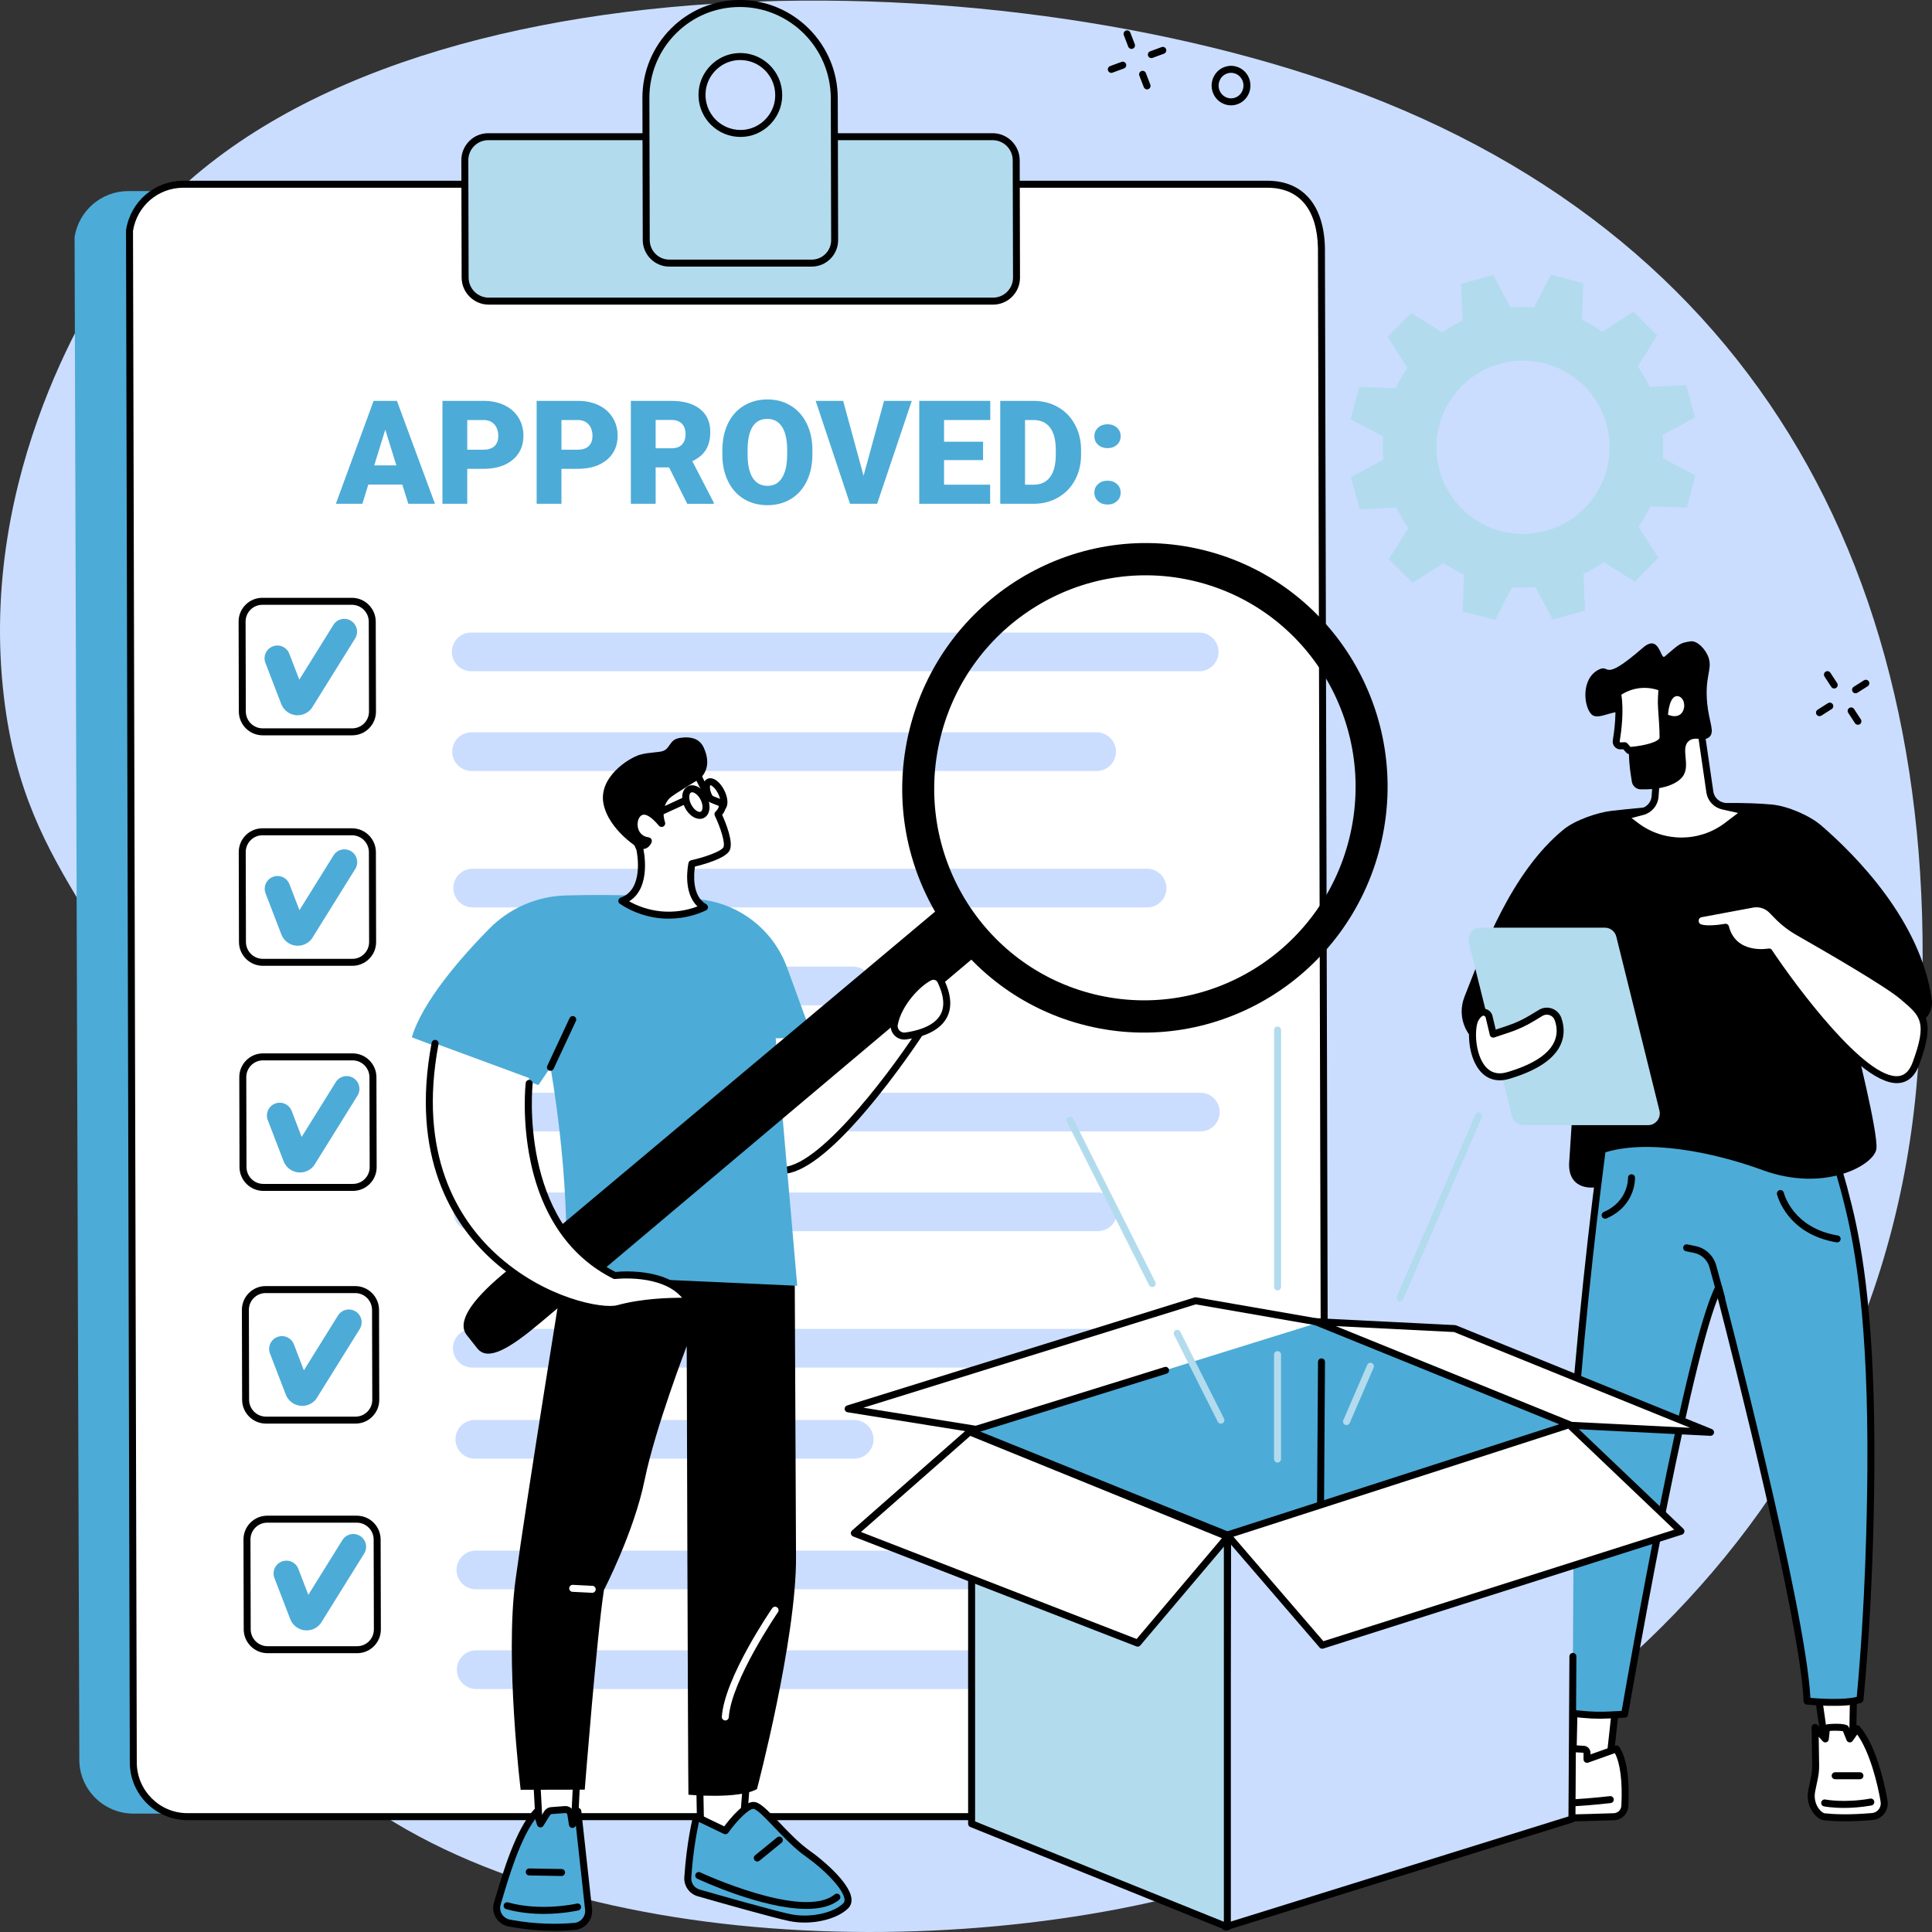 <svg width="337" height="337" viewBox="0 0 337 337" fill="none" xmlns="http://www.w3.org/2000/svg">
<rect x="0" y="0" width="337" height="337" fill="#333333" stroke="none"/>
<g clip-path="url(#clip0_2183_8043)">
<path d="M34.34 200.131C49.675 250.264 29.249 265.276 43.628 292.465C65.752 334.298 140.007 343.617 195.352 332.934C263.14 319.849 326.878 268.81 334.241 190.051C342.082 106.177 309.137 42.113 234.696 15.241C168.223 -8.756 57.611 -7.95 20.839 45.038C16.853 50.781 -4.042 82.18 0.693 121.68C4.608 154.328 22.183 160.391 34.338 200.131H34.34Z" fill="#CADDFF"/>
<path d="M316.533 291.37L318.394 304.424L323.149 304.442L323.374 291.602L316.533 291.37Z" fill="white"/>
<path d="M323.149 305.051H323.147L318.39 305.033C318.088 305.033 317.832 304.808 317.79 304.51L315.931 291.456C315.905 291.278 315.96 291.097 316.08 290.963C316.2 290.828 316.38 290.757 316.553 290.76L323.393 290.994C323.727 291.005 323.988 291.281 323.982 291.614L323.758 304.453C323.752 304.786 323.48 305.051 323.149 305.051ZM318.922 303.816L322.551 303.829L322.755 292.191L317.239 292.003L318.922 303.816Z" fill="black"/>
<path d="M318.232 316.904C320.098 317.104 322.877 317.182 326.592 316.856C327.921 316.74 328.858 315.508 328.643 314.192C328.067 310.649 326.456 304.4 323.92 301.532L322.667 303.318L321.924 301.471C321.804 301.273 318.651 301.14 318.585 301.516L318.394 303.318L316.605 301.311L316.703 307.897C316.714 308.624 316.646 309.351 316.498 310.064L316.029 312.341C315.746 313.712 316.095 315.162 317.054 316.184C317.428 316.583 317.844 316.861 318.236 316.904H318.232Z" fill="white"/>
<path d="M321.844 317.688C320.27 317.688 319.049 317.605 318.167 317.511C317.652 317.456 317.111 317.141 316.606 316.604C315.539 315.464 315.099 313.826 315.43 312.221L315.902 309.944C316.04 309.276 316.104 308.593 316.093 307.91L315.995 301.324C315.992 301.07 316.146 300.84 316.384 300.748C316.619 300.656 316.89 300.72 317.059 300.91L317.933 301.891L317.979 301.455C317.979 301.44 317.983 301.427 317.985 301.414C318.077 300.893 318.638 300.788 318.824 300.755C318.853 300.75 322 300.418 322.446 301.164C322.462 301.192 322.477 301.219 322.488 301.249L322.812 302.055L323.421 301.186C323.528 301.033 323.699 300.939 323.885 300.928C324.073 300.921 324.251 300.995 324.374 301.133C327.659 304.847 329.091 313.163 329.242 314.098C329.373 314.899 329.161 315.726 328.666 316.364C328.169 317.005 327.45 317.397 326.643 317.467C324.781 317.631 323.182 317.691 321.842 317.691L321.844 317.688ZM318.298 316.298C319.877 316.467 322.587 316.596 326.539 316.25C327.002 316.21 327.418 315.983 327.705 315.613C328 315.236 328.118 314.767 328.04 314.292C327.543 311.243 326.15 305.574 323.951 302.548L323.163 303.669C323.035 303.851 322.817 303.951 322.597 303.925C322.374 303.899 322.184 303.754 322.102 303.548L321.465 301.968C320.935 301.887 319.704 301.86 319.153 301.932L318.999 303.386C318.973 303.625 318.809 303.827 318.581 303.901C318.351 303.975 318.101 303.907 317.941 303.726L317.238 302.94L317.311 307.893C317.322 308.665 317.249 309.438 317.094 310.192L316.623 312.469C316.371 313.686 316.698 314.921 317.495 315.772C317.784 316.081 318.086 316.28 318.298 316.302V316.298Z" fill="black"/>
<path d="M321.636 315.357C319.539 315.357 318.244 315.102 318.157 315.085C317.828 315.019 317.614 314.697 317.683 314.367C317.749 314.038 318.069 313.824 318.4 313.89C318.432 313.898 321.68 314.531 326.222 313.732C326.555 313.673 326.869 313.896 326.926 314.227C326.985 314.559 326.763 314.875 326.431 314.932C324.586 315.256 322.953 315.357 321.636 315.357Z" fill="black"/>
<path d="M324.428 310.352H320.112C319.775 310.352 319.503 310.08 319.503 309.743C319.503 309.406 319.775 309.134 320.112 309.134H324.428C324.764 309.134 325.037 309.406 325.037 309.743C325.037 310.08 324.764 310.352 324.428 310.352Z" fill="black"/>
<path d="M282.394 292.535L280.719 307.75L274.32 309.09L274.71 291.25L282.394 292.535Z" fill="white"/>
<path d="M274.32 309.699C274.18 309.699 274.042 309.651 273.932 309.559C273.788 309.439 273.707 309.263 273.711 309.077L274.101 291.237C274.105 291.06 274.186 290.895 274.322 290.781C274.458 290.668 274.637 290.619 274.812 290.648L282.495 291.933C282.813 291.986 283.036 292.279 282.999 292.601L281.324 307.816C281.295 308.077 281.102 308.291 280.844 308.346L274.445 309.686C274.403 309.695 274.363 309.699 274.32 309.699ZM275.303 291.966L274.946 308.337L280.161 307.245L281.724 293.041L275.303 291.966Z" fill="black"/>
<path d="M283.426 315.006C283.566 312.339 283.57 307.43 281.946 305.063L276.827 306.885V305.792C276.827 305.44 276.574 305.149 276.254 305.131L273.4 304.967C272.334 304.906 271.273 305.127 270.299 305.606C267.43 307.017 258.698 310.636 257.487 314.706C257.13 315.906 258.068 317.108 259.32 317.143C262.192 317.226 269.103 317.316 281.501 316.891C282.533 316.856 283.369 316.037 283.422 315.004L283.426 315.006Z" fill="white"/>
<path d="M265.05 317.822C262.421 317.822 260.54 317.787 259.305 317.752C258.506 317.73 257.75 317.329 257.281 316.679C256.824 316.048 256.688 315.265 256.907 314.533C258.05 310.689 265.032 307.413 268.783 305.653C269.268 305.425 269.692 305.226 270.034 305.059C271.099 304.534 272.275 304.291 273.437 304.359L276.291 304.523C276.933 304.56 277.438 305.118 277.438 305.791V306.022L281.744 304.488C282.003 304.396 282.294 304.488 282.451 304.718C284.171 307.227 284.182 312.261 284.035 315.039C283.963 316.396 282.885 317.456 281.525 317.502C274.252 317.75 268.864 317.822 265.05 317.822ZM273.058 305.565C272.206 305.565 271.353 305.766 270.569 306.15C270.222 306.322 269.791 306.524 269.298 306.754C265.974 308.313 259.058 311.558 258.072 314.879C257.963 315.247 258.033 315.643 258.265 315.965C258.514 316.309 258.915 316.523 259.338 316.534C262.347 316.62 269.226 316.701 281.481 316.281C282.204 316.257 282.776 315.694 282.815 314.973C283.032 310.844 282.622 307.551 281.681 305.801L277.029 307.457C276.843 307.525 276.635 307.494 276.473 307.382C276.311 307.268 276.216 307.082 276.216 306.885V305.791C276.216 305.755 276.201 305.736 276.195 305.733L273.363 305.574C273.26 305.569 273.157 305.565 273.054 305.565H273.058Z" fill="black"/>
<path d="M267.03 315.293C263.211 315.293 260.802 315.116 260.756 315.113C260.422 315.087 260.169 314.794 260.195 314.459C260.221 314.124 260.517 313.874 260.848 313.898C260.939 313.905 269.932 314.562 280.812 313.3C281.145 313.261 281.449 313.5 281.488 313.835C281.526 314.17 281.287 314.472 280.952 314.511C275.584 315.133 270.667 315.293 267.028 315.293H267.03Z" fill="black"/>
<path d="M268.619 310.938C268.429 310.938 268.243 310.849 268.124 310.684C267.927 310.411 267.989 310.03 268.262 309.833L273.19 306.288C273.464 306.093 273.843 306.154 274.04 306.426C274.237 306.698 274.175 307.079 273.902 307.276L268.974 310.822C268.865 310.899 268.742 310.936 268.619 310.936V310.938Z" fill="black"/>
<path d="M280.397 193.812C280.397 193.812 271.225 256.747 273.179 298.751L276.041 299.038C277.58 299.193 279.127 299.229 280.673 299.152L283.388 299.016C283.388 299.016 294.326 235.209 299.789 224.612C299.789 224.612 314.642 281.357 315.214 296.728C315.214 296.728 321.817 297.392 324.447 296.445C325.86 281.609 326.269 266.252 326.339 256.61C326.541 229.019 323.904 216.486 322.459 210.538C321.132 205.079 319.708 200.643 318.668 197.641L315.196 187.732L280.399 193.81L280.397 193.812Z" fill="#4DABD7"/>
<path d="M279.121 299.798C278.072 299.798 277.02 299.747 275.98 299.642L273.118 299.354C272.818 299.325 272.585 299.078 272.57 298.776C270.634 257.194 279.701 194.351 279.793 193.722C279.832 193.462 280.032 193.254 280.292 193.21L315.088 187.13C315.381 187.077 315.67 187.248 315.768 187.53L319.24 197.438C320.705 201.666 321.986 206.025 323.048 210.393C324.813 217.654 327.137 230.344 326.944 256.612C326.885 264.702 326.559 280.638 325.048 296.498C325.026 296.733 324.87 296.934 324.649 297.013C321.92 297.996 315.423 297.357 315.147 297.33C314.846 297.3 314.612 297.05 314.599 296.746C314.091 283.099 302.087 235.973 299.63 226.443C294.083 240.416 284.088 298.502 283.983 299.113C283.936 299.395 283.698 299.605 283.413 299.618L280.699 299.754C280.172 299.78 279.644 299.794 279.116 299.794L279.121 299.798ZM273.764 298.197L276.101 298.43C277.603 298.581 279.132 298.618 280.641 298.543L282.868 298.43C283.961 292.091 293.991 234.522 299.243 224.33C299.359 224.106 299.599 223.977 299.851 224.005C300.101 224.032 300.309 224.211 300.373 224.456C300.973 226.749 314.927 280.2 315.793 296.166C317.297 296.29 321.666 296.577 323.874 295.982C325.348 280.302 325.667 264.606 325.725 256.607C325.917 230.473 323.613 217.881 321.863 210.684C320.81 206.351 319.54 202.031 318.088 197.841L314.787 188.422L280.934 194.337C280.134 199.976 272.012 258.561 273.761 298.199L273.764 298.197Z" fill="black"/>
<path d="M300.3 227.062C300.033 227.062 299.786 226.885 299.713 226.615L298.187 221.06C297.836 219.778 296.809 218.818 295.509 218.549L294.081 218.254C293.752 218.186 293.54 217.864 293.608 217.535C293.677 217.205 293.999 216.993 294.328 217.062L295.756 217.356C297.506 217.717 298.888 219.015 299.361 220.737L300.887 226.293C300.975 226.617 300.786 226.952 300.462 227.042C300.408 227.056 300.353 227.064 300.3 227.064V227.062Z" fill="black"/>
<path d="M320.458 216.716C320.425 216.716 320.392 216.714 320.357 216.706C311.744 215.271 310.035 208.611 309.966 208.33C309.887 208.002 310.088 207.672 310.416 207.593C310.741 207.516 311.071 207.715 311.15 208.041C311.214 208.296 312.767 214.207 320.556 215.505C320.887 215.56 321.111 215.875 321.056 216.206C321.007 216.504 320.749 216.716 320.456 216.716H320.458Z" fill="black"/>
<path d="M279.984 212.579C279.749 212.579 279.526 212.443 279.425 212.213C279.29 211.904 279.432 211.545 279.741 211.412C284.083 209.528 283.98 205.5 283.978 205.46C283.965 205.125 284.228 204.841 284.563 204.828C284.905 204.821 285.181 205.077 285.194 205.414C285.201 205.612 285.321 210.315 280.225 212.53C280.146 212.565 280.063 212.579 279.982 212.579H279.984Z" fill="black"/>
<path d="M281.137 141.43C287.204 140.745 300.155 139.52 309.062 140.333C311.75 140.58 315.632 142.222 317.676 143.987C323.7 149.187 335.064 160.636 336.963 174.376C337.241 176.381 335.925 178.264 333.95 178.7L323.451 181.027C323.451 181.027 327.638 197.527 327.301 200.376C326.964 203.225 318.291 208.074 307.442 204.096C298.984 200.994 287.011 198.528 279.411 201.204C279.339 201.23 278.612 207.072 278.536 207.083C276.096 207.439 273.636 206.489 273.695 203.058L274.852 185.24L260.938 183.401L259.693 182.987C255.932 181.734 253.99 177.585 255.439 173.896C258.707 165.574 263.639 152.101 272.774 144.661C274.729 143.068 278.632 141.712 281.137 141.43Z" fill="black"/>
<path d="M287.462 196.264H265.718C264.774 196.264 263.952 195.62 263.723 194.703L256.2 164.363C255.878 163.067 256.859 161.814 258.195 161.814H279.938C280.883 161.814 281.705 162.458 281.933 163.375L289.457 193.715C289.779 195.011 288.798 196.264 287.462 196.264Z" fill="#B3DBEE"/>
<path d="M259.735 177.322L260.466 180.383L263.094 179.507C264.542 179.024 265.932 178.38 267.238 177.589L268.746 176.674C269.872 175.991 271.333 176.525 271.771 177.767C272.7 180.407 272.518 184.828 263.05 187.607C257.823 189.141 256.327 182.444 257.004 178.724C257.177 177.773 257.645 177.165 258.123 176.782C258.697 176.322 259.553 176.609 259.735 177.322Z" fill="white"/>
<path d="M261.599 188.439C260.486 188.439 259.487 188.06 258.655 187.313C256.516 185.389 255.9 181.397 256.406 178.616C256.577 177.67 257.041 176.871 257.744 176.307C258.175 175.961 258.747 175.86 259.27 176.035C259.794 176.21 260.19 176.635 260.326 177.171C260.326 177.174 260.326 177.176 260.328 177.18L260.904 179.595L262.902 178.93C264.305 178.463 265.659 177.837 266.923 177.069L268.432 176.155C269.123 175.735 269.956 175.65 270.716 175.923C271.482 176.197 272.078 176.795 272.349 177.566C272.954 179.284 272.868 180.983 272.098 182.483C270.856 184.907 267.871 186.829 263.223 188.193C262.661 188.358 262.117 188.439 261.599 188.439ZM258.752 177.169C258.681 177.169 258.59 177.189 258.506 177.257C258.029 177.64 257.726 178.17 257.604 178.833C257.161 181.27 257.748 184.857 259.468 186.407C260.368 187.215 261.513 187.423 262.878 187.024C267.192 185.757 269.929 184.044 271.013 181.929C271.633 180.718 271.695 179.385 271.197 177.971C271.048 177.548 270.722 177.22 270.302 177.071C269.89 176.924 269.437 176.97 269.06 177.196L267.551 178.111C266.209 178.925 264.772 179.589 263.283 180.086L260.655 180.963C260.493 181.018 260.317 180.999 260.168 180.916C260.019 180.834 259.91 180.692 259.871 180.526L259.143 177.471C259.093 177.281 258.944 177.213 258.881 177.193C258.854 177.184 258.808 177.173 258.751 177.173L258.752 177.169Z" fill="black"/>
<path d="M310.022 159.758C311.11 160.872 312.346 161.827 313.701 162.598C318.265 165.197 329.171 171.492 331.883 173.812C335.339 176.766 336.992 177.867 334.215 185.465C329.688 197.851 308.576 166.057 308.576 166.057C308.576 166.057 302.376 167.178 300.983 161.744C300.983 161.744 297.751 162.352 296.404 161.766C295.371 161.319 295.416 159.565 296.794 159.371L305.714 157.708C306.941 157.488 308.2 157.892 309.071 158.784L310.022 159.758Z" fill="white"/>
<path d="M330.869 188.934C323.543 188.934 310.221 169.585 308.285 166.714C305.948 167.003 301.893 166.421 300.552 162.431C299.514 162.587 297.328 162.828 296.163 162.322C295.421 162.002 294.983 161.19 295.097 160.349C295.211 159.509 295.844 158.887 296.711 158.766L305.603 157.107C307.037 156.851 308.495 157.319 309.509 158.357L310.46 159.331C311.507 160.404 312.7 161.324 314.004 162.066C318.583 164.674 329.531 170.995 332.281 173.346L332.584 173.605C336.173 176.663 337.52 178.2 334.789 185.671C334.073 187.631 332.908 188.719 331.329 188.907C331.18 188.923 331.027 188.933 330.871 188.933L330.869 188.934ZM308.576 165.446C308.778 165.446 308.969 165.547 309.083 165.718C313.296 172.061 325.47 188.395 331.186 187.699C332.286 187.569 333.092 186.77 333.644 185.255C336.193 178.282 334.995 177.263 331.795 174.535L331.489 174.273C328.819 171.991 317.95 165.718 313.401 163.126C311.999 162.327 310.716 161.337 309.588 160.183L308.636 159.209C307.906 158.46 306.855 158.122 305.821 158.307L296.906 159.97C296.433 160.036 296.326 160.34 296.304 160.514C296.271 160.761 296.363 161.083 296.647 161.206C297.501 161.576 299.692 161.365 300.87 161.144C301.185 161.083 301.492 161.28 301.573 161.591C302.81 166.421 308.239 165.497 308.469 165.457C308.506 165.449 308.541 165.447 308.577 165.447L308.576 165.446Z" fill="black"/>
<path d="M289.354 129.764L288.686 139.052C288.539 140.26 287.668 141.255 286.49 141.563L283.228 142.413L285.344 144.026C290.037 147.6 296.537 147.606 301.235 144.04L304.584 141.498L300.532 140.593C299.367 140.333 298.473 139.4 298.261 138.226L296.47 125.936L289.352 129.764H289.354Z" fill="white"/>
<path d="M293.301 147.309C290.364 147.309 287.427 146.376 284.978 144.511L282.861 142.899C282.675 142.757 282.587 142.523 282.633 142.295C282.679 142.067 282.85 141.885 283.077 141.826L286.339 140.975C287.282 140.729 287.966 139.947 288.084 138.98L288.748 129.722C288.763 129.514 288.883 129.328 289.067 129.228L296.185 125.4C296.36 125.306 296.57 125.304 296.748 125.392C296.925 125.481 297.048 125.652 297.078 125.849L298.868 138.139C299.034 139.054 299.742 139.792 300.67 140L304.722 140.906C304.954 140.957 305.135 141.139 305.184 141.369C305.234 141.601 305.146 141.841 304.958 141.984L301.609 144.524C299.163 146.38 296.233 147.307 293.305 147.307L293.301 147.309ZM284.593 142.687L285.714 143.541C290.171 146.937 296.402 146.943 300.869 143.554L303.171 141.807L300.399 141.189C298.992 140.874 297.917 139.755 297.661 138.336L295.994 126.885L289.937 130.143L289.293 139.098C289.113 140.594 288.073 141.782 286.643 142.154L284.591 142.689L284.593 142.687Z" fill="black"/>
<path d="M278.802 116.837C281.034 115.655 279.236 119.335 286.581 112.979C289.505 110.448 289.61 115.173 290.37 114.518C293.178 112.101 293.081 112.18 294.851 111.872C296.025 111.668 297.593 113.288 298.06 114.819C298.675 116.842 297.332 118.052 297.79 122.71C298.112 125.981 299.141 127.588 298.198 128.518C297.245 129.458 295.694 128.308 294.575 129.256C293.127 130.482 294.779 133.211 293.71 135.144C293.036 136.363 290.822 137.798 286.166 137.686C285.412 137.668 284.773 137.112 284.65 136.365C284.492 135.407 284.3 134.196 284.212 133.024C283.796 127.439 284.998 125.584 283.815 124.628C282 123.165 278.917 125.889 277.609 124.606C276.251 123.272 275.741 118.451 278.8 116.835L278.802 116.837Z" fill="black"/>
<path d="M289.909 119.968L289.817 121.494C289.773 122.212 289.779 122.933 289.836 123.651C289.941 124.998 290.103 127.316 290.093 128.621C290.082 130.537 284.158 130.913 284.158 130.913L283.408 130.077L282.712 130.106C282.578 130.112 282.441 130.09 282.322 130.027C282.022 129.871 281.875 129.55 281.926 129.241C282.206 127.548 282.697 123.811 282.154 120.905C282.154 120.905 285.448 118.23 289.911 119.97L289.909 119.968Z" fill="white"/>
<path d="M284.159 131.52C283.986 131.52 283.822 131.446 283.706 131.317L283.146 130.695L282.738 130.712C282.486 130.719 282.245 130.671 282.038 130.565C281.516 130.292 281.227 129.72 281.324 129.14C281.571 127.649 282.088 123.872 281.554 121.015C281.514 120.796 281.597 120.572 281.77 120.43C281.915 120.312 285.393 117.553 290.132 119.399C290.379 119.495 290.535 119.74 290.519 120.003L290.427 121.529C290.384 122.217 290.39 122.915 290.443 123.601C290.544 124.903 290.712 127.284 290.705 128.623C290.69 130.929 285.721 131.422 284.199 131.518C284.186 131.518 284.173 131.518 284.16 131.518L284.159 131.52ZM283.406 129.466C283.579 129.466 283.743 129.539 283.859 129.668L284.411 130.283C286.864 130.086 289.477 129.379 289.483 128.617C289.49 127.325 289.324 124.98 289.227 123.699C289.17 122.955 289.162 122.201 289.208 121.457L289.273 120.386C286.078 119.327 283.625 120.643 282.815 121.177C283.259 124.045 282.83 127.492 282.524 129.339C282.517 129.383 282.534 129.449 282.602 129.484C282.611 129.49 282.638 129.499 282.686 129.495L283.38 129.466C283.38 129.466 283.397 129.466 283.406 129.466Z" fill="black"/>
<path d="M290.949 124.669C290.949 124.669 291.168 121.001 292.812 121.464C294.457 121.928 294.115 125.959 290.949 124.669Z" fill="white"/>
<path d="M295.686 72.835L294.139 67.175L287.742 67.466C287.149 66.22 286.463 65.038 285.686 63.934L289.072 58.504L284.904 54.377L279.508 57.83C278.386 57.059 277.199 56.383 275.964 55.807L276.185 49.4L270.513 47.913L267.57 53.597C266.225 53.492 264.859 53.501 263.485 53.626L260.476 47.968L254.82 49.518L255.111 55.919C253.865 56.512 252.686 57.201 251.581 57.977L246.156 54.587L242.034 58.76L245.484 64.16C244.713 65.285 244.038 66.47 243.464 67.707L237.063 67.486L235.576 73.163L241.254 76.108C241.149 77.455 241.158 78.821 241.283 80.196L235.63 83.207L237.177 88.868L243.574 88.577C244.167 89.823 244.853 91.005 245.63 92.109L242.244 97.539L246.412 101.666L251.808 98.213C252.93 98.984 254.117 99.659 255.352 100.236L255.131 106.643L260.803 108.13L263.746 102.446C265.091 102.551 266.457 102.542 267.831 102.417L270.84 108.075L276.496 106.525L276.205 100.123C277.451 99.531 278.63 98.842 279.735 98.066L285.16 101.456L289.282 97.283L285.831 91.883C286.603 90.758 287.278 89.571 287.852 88.336L294.253 88.556L295.74 82.88L290.062 79.935C290.167 78.587 290.158 77.222 290.033 75.847L295.686 72.835ZM269.646 92.593C261.606 94.796 253.304 90.058 251.103 82.013C248.902 73.966 253.635 65.657 261.674 63.453C269.714 61.25 278.016 65.988 280.217 74.034C282.418 82.081 277.684 90.39 269.646 92.593Z" fill="#B3DBEE"/>
<path d="M23.285 316.349H212.37C217.571 316.349 221.774 312.147 221.757 306.964L220.92 44.362C220.762 37.329 217.35 33.329 211.479 33.329H22.389C17.714 33.329 13.741 36.729 13.007 41.349L13.837 306.964C13.853 312.147 18.082 316.349 23.283 316.349H23.285Z" fill="#4DABD7"/>
<path d="M32.692 316.88H221.777C226.978 316.88 231.185 312.652 231.17 307.437L230.5 43.237C230.346 36.162 226.937 32.138 221.065 32.138H31.976C27.302 32.138 23.327 35.558 22.589 40.206L23.25 307.437C23.262 312.652 27.49 316.88 32.69 316.88H32.692Z" fill="white"/>
<path d="M221.778 317.489H32.693C27.165 317.489 22.656 312.981 22.643 307.439L21.982 40.158L21.99 40.11C22.777 35.136 26.979 31.527 31.977 31.527H221.066C227.286 31.527 230.946 35.79 231.108 43.222L231.778 307.435C231.785 310.124 230.746 312.651 228.85 314.551C226.962 316.445 224.448 317.487 221.774 317.487L221.778 317.489ZM23.201 40.254L23.86 307.435C23.872 312.307 27.835 316.27 32.691 316.27H221.776C224.124 316.27 226.331 315.353 227.989 313.691C229.653 312.022 230.567 309.802 230.56 307.439L229.89 43.239C229.743 36.476 226.609 32.747 221.064 32.747H31.977C27.595 32.747 23.913 35.902 23.201 40.255V40.254Z" fill="black"/>
<path d="M85.247 52.528H173.217C175.483 52.528 177.316 50.685 177.31 48.414L177.259 27.958C177.253 25.687 175.411 23.844 173.146 23.844H85.175C82.909 23.844 81.076 25.687 81.082 27.958L81.134 48.414C81.139 50.685 82.981 52.528 85.247 52.528Z" fill="#B3DBEE"/>
<path d="M173.217 53.137H85.246C82.65 53.137 80.53 51.018 80.524 48.415L80.473 27.96C80.469 26.695 80.959 25.508 81.849 24.615C82.736 23.724 83.918 23.235 85.175 23.235H173.145C175.744 23.235 177.862 25.354 177.868 27.956L177.919 48.412C177.923 49.676 177.433 50.863 176.543 51.756C175.654 52.647 174.474 53.137 173.217 53.137ZM85.175 24.451C84.243 24.451 83.369 24.814 82.71 25.473C82.05 26.136 81.687 27.016 81.689 27.954L81.741 48.41C81.746 50.344 83.318 51.916 85.245 51.916H173.215C174.146 51.916 175.021 51.554 175.679 50.895C176.34 50.232 176.703 49.35 176.701 48.413L176.649 27.958C176.644 26.025 175.072 24.451 173.145 24.451H85.175Z" fill="black"/>
<path d="M129.053 0.609C119.958 0.609 112.641 8.002 112.663 17.12L112.726 41.866C112.731 44.09 114.535 45.894 116.752 45.894H141.58C143.798 45.894 145.592 44.09 145.586 41.866L145.524 17.12C145.502 8.002 138.146 0.609 129.051 0.609H129.053ZM130.028 23.224C125.654 23.776 121.964 20.087 122.505 15.699C122.873 12.71 125.275 10.295 128.256 9.92C132.631 9.367 136.319 13.056 135.779 17.444C135.411 20.433 133.01 22.848 130.028 23.224Z" fill="#B3DBEE"/>
<path d="M141.58 46.503H116.752C114.202 46.503 112.122 44.423 112.116 41.868L112.056 17.122C112.045 12.53 113.815 8.219 117.041 4.983C120.245 1.769 124.511 0 129.053 0C138.448 0 146.111 7.679 146.133 17.118L146.195 41.864C146.199 43.105 145.719 44.27 144.845 45.148C143.972 46.022 142.813 46.503 141.58 46.503ZM129.053 1.219C124.837 1.219 120.876 2.86 117.902 5.844C114.906 8.848 113.261 12.853 113.272 17.12L113.335 41.866C113.34 43.753 114.873 45.286 116.752 45.286H141.58C142.487 45.286 143.341 44.933 143.983 44.288C144.627 43.642 144.981 42.783 144.979 41.868L144.916 17.122C144.894 8.353 137.778 1.219 129.053 1.219ZM129.16 23.886C127.227 23.886 125.387 23.134 123.999 21.751C122.384 20.139 121.618 17.906 121.9 15.622C122.301 12.375 124.94 9.721 128.179 9.312C130.446 9.025 132.671 9.781 134.281 11.386C135.897 12.997 136.663 15.232 136.381 17.514C135.982 20.761 133.341 23.415 130.102 23.824C129.785 23.864 129.471 23.883 129.158 23.883L129.16 23.886ZM129.121 10.473C128.86 10.473 128.596 10.49 128.333 10.523C125.641 10.864 123.444 13.071 123.11 15.773C122.875 17.68 123.514 19.546 124.862 20.89C126.204 22.228 128.061 22.858 129.953 22.618C132.645 22.278 134.842 20.069 135.176 17.367C135.411 15.46 134.773 13.595 133.424 12.252C132.268 11.099 130.733 10.473 129.121 10.473Z" fill="black"/>
<path d="M61.442 128.262H45.816C43.53 128.262 41.664 126.398 41.659 124.106L41.62 108.436C41.617 107.323 42.047 106.279 42.831 105.493C43.613 104.709 44.653 104.278 45.759 104.278H61.385C63.671 104.278 65.537 106.143 65.542 108.435L65.581 124.104C65.585 125.216 65.154 126.261 64.37 127.047C63.588 127.832 62.548 128.262 61.442 128.262ZM45.759 105.497C44.979 105.497 44.244 105.801 43.694 106.355C43.14 106.909 42.837 107.649 42.838 108.435L42.877 124.104C42.881 125.726 44.198 127.046 45.816 127.046H61.442C62.222 127.046 62.957 126.742 63.507 126.188C64.061 125.634 64.365 124.894 64.363 124.108L64.324 108.438C64.32 106.817 63.001 105.497 61.385 105.497H45.759Z" fill="black"/>
<path d="M51.917 124.763C51.731 124.763 51.543 124.747 51.357 124.712C50.281 124.511 49.394 123.753 49.028 122.724L46.298 115.634C45.855 114.483 46.429 113.191 47.579 112.747C48.729 112.304 50.021 112.878 50.465 114.029L52.208 118.558L58.156 109C58.807 107.952 60.184 107.632 61.231 108.284C62.278 108.935 62.598 110.312 61.947 111.36L54.376 123.526L54.283 123.639C53.696 124.357 52.822 124.763 51.913 124.763H51.917Z" fill="#4DABD7"/>
<path d="M61.467 168.466H45.84C43.555 168.466 41.689 166.602 41.683 164.31L41.645 148.641C41.643 147.529 42.072 146.483 42.855 145.697C43.638 144.913 44.677 144.482 45.783 144.482H61.41C63.695 144.482 65.561 146.347 65.567 148.639L65.605 164.308C65.609 165.42 65.178 166.466 64.394 167.252C63.612 168.036 62.573 168.466 61.467 168.466ZM45.782 145.701C45.001 145.701 44.267 146.005 43.717 146.559C43.163 147.115 42.859 147.853 42.861 148.639L42.9 164.308C42.903 165.93 44.223 167.25 45.839 167.25H61.465C62.245 167.25 62.979 166.946 63.529 166.392C64.084 165.836 64.387 165.098 64.385 164.312L64.347 148.642C64.343 147.021 63.023 145.701 61.408 145.701H45.782Z" fill="black"/>
<path d="M51.941 164.967C51.755 164.967 51.568 164.951 51.382 164.916C50.305 164.715 49.418 163.957 49.052 162.926L46.323 155.836C45.879 154.685 46.453 153.393 47.604 152.95C48.754 152.506 50.046 153.08 50.489 154.231L52.232 158.763L58.18 149.204C58.831 148.157 60.208 147.836 61.255 148.488C62.302 149.14 62.622 150.516 61.971 151.564L54.4 163.731L54.308 163.843C53.721 164.561 52.847 164.967 51.938 164.967H51.941Z" fill="#4DABD7"/>
<path d="M61.561 207.728H45.935C43.65 207.728 41.783 205.863 41.778 203.572L41.739 187.902C41.736 186.789 42.166 185.745 42.95 184.957C43.732 184.173 44.772 183.742 45.878 183.742H61.504C63.79 183.742 65.656 185.607 65.662 187.898L65.7 203.568C65.704 204.68 65.273 205.725 64.489 206.513C63.707 207.297 62.667 207.728 61.561 207.728ZM45.878 184.961C45.098 184.961 44.364 185.264 43.813 185.818C43.259 186.374 42.956 187.112 42.958 187.898L42.996 203.568C43 205.19 44.318 206.51 45.935 206.51H61.561C62.342 206.51 63.076 206.206 63.626 205.652C64.18 205.096 64.484 204.358 64.482 203.572L64.443 187.902C64.439 186.28 63.12 184.961 61.504 184.961H45.878Z" fill="black"/>
<path d="M62.016 248.318H46.39C44.105 248.318 42.239 246.454 42.233 244.162L42.194 228.492C42.193 227.381 42.621 226.333 43.405 225.547C44.187 224.763 45.225 224.333 46.333 224.333H61.959C64.245 224.333 66.111 226.197 66.117 228.489L66.155 244.158C66.159 245.272 65.728 246.316 64.944 247.104C64.162 247.888 63.122 248.318 62.016 248.318ZM46.333 225.553C45.553 225.553 44.819 225.857 44.268 226.411C43.714 226.967 43.411 227.705 43.413 228.491L43.451 244.16C43.455 245.782 44.775 247.102 46.39 247.102H62.016C62.797 247.102 63.531 246.798 64.081 246.244C64.635 245.688 64.939 244.95 64.937 244.164L64.898 228.494C64.895 226.873 63.577 225.553 61.959 225.553H46.333Z" fill="black"/>
<path d="M62.295 288.366H46.669C44.383 288.366 42.517 286.501 42.511 284.21L42.473 268.54C42.469 267.426 42.9 266.383 43.684 265.597C44.466 264.813 45.505 264.382 46.611 264.382H62.238C64.523 264.382 66.389 266.246 66.395 268.538L66.434 284.208C66.437 285.321 66.007 286.365 65.223 287.151C64.441 287.935 63.401 288.366 62.295 288.366ZM46.611 265.6C45.831 265.6 45.097 265.904 44.547 266.458C43.993 267.012 43.689 267.752 43.691 268.538L43.73 284.208C43.733 285.829 45.053 287.149 46.669 287.149H62.295C63.075 287.149 63.809 286.845 64.359 286.291C64.913 285.737 65.217 284.997 65.215 284.211L65.177 268.542C65.173 266.92 63.853 265.6 62.238 265.6H46.611Z" fill="black"/>
<path d="M52.327 204.516C52.141 204.516 51.953 204.499 51.767 204.464C50.691 204.264 49.804 203.505 49.438 202.475L46.709 195.384C46.265 194.234 46.839 192.942 47.991 192.498C49.141 192.055 50.433 192.629 50.877 193.781L52.62 198.313L58.567 188.754C59.219 187.707 60.596 187.387 61.643 188.038C62.69 188.69 63.01 190.067 62.358 191.114L54.787 203.283L54.695 203.395C54.108 204.113 53.234 204.518 52.327 204.518V204.516Z" fill="#4DABD7"/>
<path d="M52.715 245.228C52.53 245.228 52.344 245.211 52.156 245.176C51.08 244.976 50.192 244.217 49.824 243.188L47.095 236.098C46.652 234.948 47.226 233.656 48.378 233.212C49.528 232.768 50.82 233.343 51.264 234.495L53.006 239.027L58.954 229.468C59.606 228.421 60.982 228.1 62.029 228.752C63.077 229.404 63.397 230.78 62.745 231.828L55.174 243.995L55.082 244.107C54.495 244.825 53.621 245.232 52.712 245.232L52.715 245.228Z" fill="#4DABD7"/>
<path d="M53.49 284.39C53.304 284.39 53.116 284.374 52.931 284.339C51.854 284.138 50.967 283.38 50.601 282.351L47.872 275.261C47.428 274.11 48.002 272.818 49.154 272.375C50.304 271.931 51.596 272.505 52.04 273.657L53.783 278.187L59.73 268.629C60.382 267.581 61.759 267.261 62.806 267.913C63.853 268.564 64.173 269.941 63.522 270.988L55.95 283.155L55.858 283.268C55.271 283.985 54.397 284.392 53.488 284.392L53.49 284.39Z" fill="#4DABD7"/>
<path d="M209.197 117.085H82.196C80.337 117.085 78.826 115.574 78.822 113.711C78.817 111.847 80.32 110.337 82.179 110.337H209.179C211.038 110.337 212.549 111.849 212.552 113.711C212.556 115.574 211.054 117.085 209.196 117.085H209.197Z" fill="#CADDFF"/>
<path d="M191.3 134.483H82.258C80.399 134.483 78.888 132.972 78.885 131.109C78.881 129.247 80.383 127.735 82.242 127.735H191.284C193.142 127.735 194.653 129.247 194.657 131.109C194.663 132.974 193.159 134.483 191.3 134.483Z" fill="#CADDFF"/>
<path d="M200.104 158.283H82.448C80.589 158.283 79.078 156.772 79.074 154.909C79.069 153.045 80.572 151.535 82.431 151.535H200.088C201.946 151.535 203.457 153.046 203.461 154.909C203.467 156.774 201.963 158.283 200.104 158.283Z" fill="#CADDFF"/>
<path d="M148.813 175.355H82.626C80.767 175.355 79.257 173.844 79.253 171.981C79.247 170.117 80.751 168.607 82.61 168.607H148.797C150.655 168.607 152.166 170.119 152.17 171.981C152.175 173.846 150.672 175.355 148.813 175.355Z" fill="#CADDFF"/>
<path d="M209.4 197.351H82.398C80.539 197.351 79.028 195.84 79.024 193.977C79.021 192.115 80.522 190.604 82.381 190.604H209.381C211.24 190.604 212.751 192.115 212.754 193.977C212.76 195.842 211.256 197.351 209.398 197.351H209.4Z" fill="#CADDFF"/>
<path d="M191.502 214.75H82.46C80.602 214.75 79.091 213.239 79.087 211.376C79.081 209.511 80.585 208.002 82.444 208.002H191.486C193.345 208.002 194.856 209.513 194.859 211.376C194.865 213.241 193.361 214.75 191.502 214.75Z" fill="#CADDFF"/>
<path d="M206.801 238.548H82.381C80.522 238.548 79.011 237.037 79.008 235.174C79.004 233.311 80.506 231.8 82.365 231.8H206.784C208.643 231.8 210.154 233.311 210.158 235.174C210.161 237.037 208.66 238.548 206.801 238.548Z" fill="#CADDFF"/>
<path d="M149.011 254.434H82.825C80.966 254.434 79.455 252.923 79.451 251.06C79.446 249.196 80.949 247.687 82.808 247.687H148.995C150.853 247.687 152.364 249.198 152.368 251.06C152.374 252.925 150.87 254.434 149.011 254.434Z" fill="#CADDFF"/>
<path d="M210.007 277.221H83.007C81.148 277.221 79.638 275.709 79.634 273.847C79.628 271.982 81.132 270.473 82.99 270.473H209.991C211.849 270.473 213.36 271.984 213.364 273.847C213.369 275.711 211.866 277.221 210.007 277.221Z" fill="#CADDFF"/>
<path d="M192.112 294.619H83.068C81.209 294.619 79.698 293.107 79.694 291.245C79.689 289.38 81.192 287.871 83.051 287.871H192.095C193.954 287.871 195.465 289.382 195.468 291.245C195.474 293.109 193.97 294.619 192.112 294.619Z" fill="#CADDFF"/>
<path d="M70.174 84.52H64.245L63.209 87.874H58.586L65.169 69.922H69.236L75.868 87.874H71.222L70.174 84.52ZM65.281 81.179H69.138L67.202 74.952L65.279 81.179H65.281Z" fill="#4DABD7"/>
<path d="M81.503 81.783V87.874H77.177V69.922H84.339C85.712 69.922 86.925 70.174 87.981 70.68C89.038 71.186 89.855 71.904 90.434 72.838C91.014 73.771 91.303 74.829 91.303 76.013C91.303 77.763 90.675 79.162 89.422 80.211C88.169 81.259 86.45 81.783 84.264 81.783H81.503ZM81.503 78.442H84.339C85.178 78.442 85.817 78.233 86.257 77.815C86.697 77.395 86.916 76.804 86.916 76.04C86.916 75.201 86.689 74.531 86.239 74.03C85.786 73.528 85.169 73.274 84.389 73.266H81.505V78.444L81.503 78.442Z" fill="#4DABD7"/>
<path d="M97.934 81.783V87.874H93.607V69.922H100.77C102.143 69.922 103.356 70.174 104.412 70.68C105.468 71.186 106.285 71.904 106.865 72.838C107.445 73.771 107.734 74.829 107.734 76.013C107.734 77.763 107.106 79.162 105.853 80.211C104.6 81.259 102.881 81.783 100.694 81.783H97.934ZM97.934 78.442H100.77C101.609 78.442 102.248 78.233 102.688 77.815C103.127 77.395 103.346 76.804 103.346 76.04C103.346 75.201 103.12 74.531 102.669 74.03C102.216 73.528 101.6 73.274 100.82 73.266H97.936V78.444L97.934 78.442Z" fill="#4DABD7"/>
<path d="M116.708 81.526H114.366V87.876H110.039V69.924H117.102C119.23 69.924 120.895 70.397 122.095 71.341C123.295 72.285 123.895 73.62 123.895 75.345C123.895 76.593 123.643 77.627 123.137 78.448C122.63 79.269 121.841 79.933 120.764 80.443L124.511 87.692V87.878H119.876L116.708 81.527V81.526ZM114.366 78.196H117.102C117.923 78.196 118.543 77.981 118.957 77.546C119.371 77.114 119.579 76.51 119.579 75.735C119.579 74.96 119.369 74.353 118.95 73.911C118.53 73.471 117.914 73.25 117.1 73.25H114.364V78.194L114.366 78.196Z" fill="#4DABD7"/>
<path d="M141.707 79.269C141.707 81.019 141.381 82.569 140.732 83.917C140.084 85.264 139.16 86.302 137.964 87.029C136.768 87.756 135.406 88.121 133.878 88.121C132.351 88.121 130.995 87.769 129.811 87.066C128.628 86.363 127.706 85.358 127.044 84.051C126.383 82.744 126.035 81.244 126.002 79.55V78.54C126.002 76.782 126.324 75.23 126.97 73.885C127.616 72.541 128.54 71.503 129.743 70.772C130.947 70.042 132.318 69.675 133.855 69.675C135.391 69.675 136.731 70.036 137.922 70.76C139.114 71.483 140.04 72.512 140.702 73.848C141.363 75.184 141.698 76.714 141.707 78.441V79.267V79.269ZM137.307 78.516C137.307 76.732 137.009 75.378 136.413 74.454C135.816 73.53 134.964 73.066 133.855 73.066C131.685 73.066 130.538 74.693 130.415 77.949L130.402 79.269C130.402 81.029 130.693 82.38 131.278 83.326C131.862 84.272 132.728 84.743 133.878 84.743C135.029 84.743 135.815 84.279 136.405 83.35C136.996 82.42 137.296 81.086 137.305 79.343V78.516H137.307Z" fill="#4DABD7"/>
<path d="M150.631 82.993L154.207 69.924H159.04L153 87.876H148.267L142.276 69.924H147.072L150.635 82.993H150.631Z" fill="#4DABD7"/>
<path d="M171.476 80.255H164.672V84.546H172.709V87.876H160.346V69.924H172.735V73.265H164.672V77.049H171.476V80.255Z" fill="#4DABD7"/>
<path d="M174.473 87.874V69.922H180.253C181.839 69.922 183.266 70.281 184.53 71.001C185.796 71.72 186.784 72.734 187.495 74.047C188.205 75.357 188.566 76.826 188.573 78.455V79.282C188.573 80.925 188.225 82.4 187.532 83.701C186.838 85.004 185.859 86.024 184.598 86.758C183.336 87.495 181.93 87.867 180.376 87.874H174.473ZM178.799 73.264V84.546H180.303C181.543 84.546 182.496 84.104 183.163 83.221C183.829 82.337 184.162 81.023 184.162 79.282V78.505C184.162 76.771 183.829 75.464 183.163 74.584C182.496 73.704 181.527 73.264 180.253 73.264H178.799Z" fill="#4DABD7"/>
<path d="M193.185 74.004C193.842 74.004 194.388 74.2 194.824 74.59C195.261 74.98 195.478 75.479 195.478 76.088C195.478 76.697 195.261 77.196 194.824 77.586C194.388 77.977 193.842 78.172 193.185 78.172C192.528 78.172 191.97 77.975 191.539 77.581C191.109 77.187 190.892 76.688 190.892 76.09C190.892 75.492 191.107 74.993 191.539 74.599C191.97 74.205 192.52 74.006 193.185 74.006V74.004ZM193.185 83.843C193.842 83.843 194.388 84.038 194.824 84.428C195.261 84.818 195.478 85.317 195.478 85.927C195.478 86.536 195.261 87.034 194.824 87.425C194.388 87.815 193.842 88.01 193.185 88.01C192.528 88.01 191.97 87.813 191.539 87.419C191.109 87.025 190.892 86.526 190.892 85.927C190.892 85.326 191.107 84.829 191.539 84.436C191.97 84.042 192.52 83.845 193.185 83.845V83.843Z" fill="#4DABD7"/>
<path d="M93.629 310.579L94.113 319.506L100.081 320.513L100.611 309.984L93.629 310.579Z" fill="white"/>
<path d="M100.079 321.122C100.046 321.122 100.011 321.118 99.978 321.113L94.012 320.106C93.73 320.058 93.52 319.823 93.505 319.539L93.022 310.612C93.003 310.284 93.25 310.001 93.577 309.973L100.559 309.379C100.734 309.364 100.907 309.425 101.034 309.548C101.161 309.669 101.227 309.841 101.22 310.017L100.69 320.546C100.681 320.719 100.598 320.881 100.464 320.99C100.355 321.076 100.221 321.124 100.083 321.124L100.079 321.122ZM94.694 318.987L99.507 319.799L99.969 310.651L94.269 311.136L94.694 318.987Z" fill="black"/>
<path d="M100.247 336.019C97.727 336.245 93.609 336.348 88.828 335.437C87.26 335.139 86.292 333.554 86.75 332.027C88.027 327.769 90.267 319.685 93.594 316.053L94.269 318.148L95.444 316.267C95.604 316.009 95.878 315.843 96.181 315.821L98.554 315.641C99.049 315.604 99.49 315.952 99.568 316.443L99.853 318.245L100.793 315.946L102.676 333.129C102.794 334.594 101.715 335.888 100.25 336.019H100.247Z" fill="#4DABD7"/>
<path d="M96.682 336.784C94.415 336.784 91.691 336.602 88.713 336.037C87.795 335.862 86.989 335.305 86.505 334.506C86.023 333.711 85.9 332.744 86.166 331.853L86.441 330.935C87.753 326.521 89.95 319.131 93.145 315.644C93.292 315.484 93.513 315.416 93.725 315.46C93.936 315.506 94.107 315.663 94.174 315.869L94.446 316.716L94.926 315.948C95.188 315.528 95.64 315.254 96.134 315.217L98.506 315.037C99.205 314.985 99.853 315.414 100.09 316.055L100.228 315.72C100.333 315.462 100.6 315.309 100.876 315.346C101.152 315.385 101.366 315.606 101.397 315.884L103.28 333.066C103.427 334.879 102.091 336.47 100.302 336.63C99.299 336.72 98.077 336.788 96.682 336.788V336.784ZM93.355 317.301C90.707 320.853 88.789 327.303 87.607 331.281L87.331 332.203C87.16 332.772 87.236 333.364 87.545 333.873C87.85 334.377 88.358 334.728 88.94 334.839C93.611 335.728 97.637 335.64 100.192 335.411C101.316 335.31 102.157 334.309 102.065 333.177L100.445 318.396L100.414 318.475C100.311 318.729 100.05 318.878 99.781 318.851C99.511 318.819 99.292 318.611 99.249 318.341L98.964 316.539C98.936 316.364 98.776 316.233 98.598 316.25L96.226 316.43C96.117 316.438 96.018 316.498 95.959 316.592L94.785 318.473C94.659 318.674 94.43 318.783 94.194 318.755C93.958 318.726 93.761 318.564 93.69 318.337L93.357 317.303L93.355 317.301Z" fill="black"/>
<path d="M94.82 333.843C92.828 333.843 90.546 333.643 88.296 333.009C87.972 332.917 87.784 332.582 87.874 332.258C87.966 331.934 88.301 331.749 88.625 331.837C94.369 333.455 100.552 332.058 100.615 332.045C100.94 331.969 101.27 332.174 101.345 332.501C101.421 332.829 101.218 333.157 100.889 333.232C100.723 333.271 98.182 333.845 94.818 333.845L94.82 333.843Z" fill="black"/>
<path d="M97.953 327.232H97.942L92.307 327.134C91.97 327.129 91.704 326.851 91.709 326.514C91.715 326.181 91.987 325.916 92.318 325.916H92.329L97.964 326.013C98.301 326.019 98.568 326.297 98.562 326.633C98.557 326.967 98.284 327.232 97.953 327.232Z" fill="black"/>
<path d="M121.982 307.27L122.229 320.274L129.452 320.638L130.442 307.697L121.982 307.27Z" fill="white"/>
<path d="M129.454 321.248C129.443 321.248 129.434 321.248 129.423 321.248L122.2 320.883C121.879 320.867 121.627 320.607 121.622 320.287L121.375 307.284C121.371 307.115 121.44 306.953 121.561 306.835C121.682 306.717 121.844 306.658 122.016 306.664L130.474 307.091C130.637 307.1 130.792 307.174 130.901 307.297C131.009 307.42 131.063 307.582 131.052 307.746L130.061 320.688C130.037 321.006 129.771 321.251 129.454 321.251V321.248ZM122.827 319.694L128.891 320L129.787 308.273L122.604 307.91L122.827 319.692V319.694Z" fill="black"/>
<path d="M119.974 327.493C119.895 328.718 120.677 329.836 121.857 330.174C125.961 331.351 135.207 333.975 137.855 334.507C141.292 335.198 145.602 334.351 147.533 332.418C149.465 330.484 143.781 325.348 141.057 323.447C137.01 320.621 133.256 315.25 131.585 314.934C129.914 314.617 126.524 319.342 126.524 319.342L121.496 316.925C121.496 316.925 120.379 321.282 119.974 327.494V327.493Z" fill="#4DABD7"/>
<path d="M140.334 335.352C139.452 335.352 138.575 335.271 137.734 335.104C135.05 334.565 125.619 331.886 121.688 330.76C120.243 330.346 119.266 328.956 119.365 327.454C119.77 321.256 120.86 316.953 120.906 316.773C120.952 316.596 121.073 316.449 121.239 316.371C121.404 316.294 121.596 316.296 121.76 316.375L126.331 318.573C127.433 317.098 129.973 314.006 131.697 314.334C132.68 314.52 133.869 315.727 135.884 317.842C137.549 319.591 139.438 321.573 141.405 322.946C143.172 324.179 148.271 328.343 148.523 331.207C148.58 331.857 148.387 332.424 147.962 332.849C146.403 334.408 143.358 335.354 140.332 335.354L140.334 335.352ZM121.918 317.802C121.592 319.283 120.884 322.904 120.582 327.533C120.521 328.468 121.128 329.332 122.025 329.589C125.941 330.712 135.336 333.379 137.975 333.909C141.283 334.574 145.378 333.71 147.103 331.986C147.209 331.879 147.345 331.695 147.312 331.312C147.143 329.392 143.369 325.799 140.709 323.944C138.641 322.499 136.708 320.471 135.002 318.681C133.584 317.192 132.117 315.652 131.471 315.53C130.698 315.381 128.547 317.566 127.019 319.696C126.846 319.935 126.528 320.018 126.261 319.889L121.918 317.802Z" fill="black"/>
<path d="M140.658 332.971C132.968 332.971 122.209 327.979 121.626 327.704C121.322 327.561 121.19 327.198 121.333 326.895C121.477 326.591 121.839 326.458 122.143 326.602C122.322 326.685 140.088 334.931 145.589 330.447C145.85 330.234 146.233 330.274 146.446 330.534C146.658 330.795 146.619 331.178 146.36 331.391C144.965 332.531 142.948 332.973 140.662 332.973L140.658 332.971Z" fill="black"/>
<path d="M132.097 324.702C131.92 324.702 131.745 324.625 131.624 324.478C131.412 324.216 131.451 323.834 131.712 323.62L135.553 320.491C135.812 320.279 136.197 320.318 136.41 320.579C136.622 320.841 136.583 321.223 136.322 321.437L132.481 324.566C132.369 324.658 132.233 324.702 132.097 324.702Z" fill="black"/>
<path d="M98.447 220.723C98.447 220.723 91.796 261.668 89.921 275.593C88.044 289.518 90.821 312.193 90.821 312.193L101.999 312.169C101.999 312.169 104.141 284.878 105.352 277.329C105.352 277.329 110.58 267.277 112.439 258.171C114.298 249.065 119.784 234.811 119.784 234.811C119.784 234.811 119.997 307.35 120.084 313.053C120.084 313.053 128.807 313.883 132.04 312.068C132.04 312.068 138.925 285.969 138.851 271.577C138.778 257.185 138.619 221.166 138.619 221.166L98.447 220.723Z" fill="black"/>
<path d="M103.301 277.833C103.29 277.833 103.281 277.833 103.27 277.833L99.862 277.662C99.527 277.646 99.267 277.358 99.284 277.023C99.3 276.687 99.589 276.438 99.922 276.445L103.331 276.617C103.666 276.633 103.925 276.92 103.909 277.255C103.892 277.581 103.623 277.833 103.301 277.833Z" fill="white"/>
<path d="M126.517 300.098C126.502 300.098 126.489 300.098 126.475 300.098C126.14 300.076 125.886 299.785 125.91 299.448C126.375 292.697 134.357 281.018 134.697 280.524C134.889 280.248 135.266 280.178 135.544 280.368C135.822 280.559 135.892 280.938 135.7 281.215C135.619 281.332 127.566 293.111 127.124 299.533C127.102 299.853 126.835 300.1 126.517 300.1V300.098Z" fill="white"/>
<path d="M128.809 160.792C141.597 184.751 140.379 195.307 158.393 170.598L160.331 180.357C160.331 180.357 125.967 232.87 132.057 181.909L128.809 160.794V160.792Z" fill="white"/>
<path d="M136.413 204.766C135.89 204.766 135.399 204.683 134.94 204.516C130.952 203.063 129.808 195.669 131.444 181.918L128.209 160.884C128.163 160.592 128.336 160.308 128.617 160.214C128.899 160.121 129.208 160.244 129.348 160.505C131.574 164.678 133.358 168.4 134.929 171.684C138.431 179 140.747 183.834 143.619 184.099C146.442 184.371 150.441 180.473 157.902 170.239C158.044 170.044 158.288 169.952 158.526 170.003C158.761 170.055 158.945 170.242 158.991 170.48L160.929 180.239C160.961 180.396 160.929 180.558 160.841 180.692C160.797 180.758 156.432 187.409 151.155 193.623C144.863 201.031 139.917 204.77 136.413 204.77V204.766ZM129.97 164.336L132.658 181.815C132.668 181.87 132.668 181.925 132.662 181.98C130.73 198.145 133.061 202.535 135.356 203.373C141.383 205.561 154.823 187.613 159.685 180.232L158.066 172.076C150.649 182.128 146.788 185.608 143.507 185.314C139.946 184.986 137.644 180.178 133.831 172.212C132.686 169.821 131.429 167.196 129.972 164.338L129.97 164.336Z" fill="black"/>
<path d="M98.635 222.459L139.063 224.275L135.303 181.095H141.799L137.281 168.75C134.854 162.116 128.818 157.474 121.782 156.855C115.882 156.336 107.998 155.938 98.703 156.191C93.646 156.327 88.844 158.427 85.298 162.038C80.371 167.054 73.669 174.724 71.838 180.937L93.914 189.271L96.016 186.173C96.016 186.173 99.558 205.405 98.636 222.457L98.635 222.459Z" fill="#4DABD7"/>
<path d="M96.014 186.783C95.928 186.783 95.841 186.764 95.757 186.725C95.451 186.584 95.321 186.221 95.462 185.916L99.353 177.583C99.495 177.279 99.857 177.147 100.163 177.288C100.468 177.43 100.599 177.793 100.457 178.098L96.567 186.431C96.463 186.652 96.243 186.783 96.014 186.783Z" fill="black"/>
<path d="M125.612 141.517C125.305 141.517 124.911 141.408 124.451 141.046C123.976 140.672 123.527 140.099 123.188 139.429C122.848 138.761 122.649 138.06 122.627 137.456C122.59 136.42 123.069 136.021 123.356 135.873C123.643 135.726 124.248 135.575 125.064 136.217C125.538 136.591 125.987 137.164 126.326 137.834C126.666 138.502 126.865 139.203 126.887 139.807C126.924 140.843 126.446 141.243 126.159 141.39C126.033 141.454 125.849 141.519 125.612 141.519V141.517ZM123.906 136.965C123.906 136.965 123.897 136.965 123.893 136.965C123.807 137.068 123.744 137.839 124.272 138.877C124.8 139.915 125.456 140.326 125.619 140.298C125.706 140.195 125.768 139.424 125.24 138.386C124.725 137.373 124.086 136.965 123.906 136.965Z" fill="black"/>
<path d="M116.653 159.634C115.062 159.634 113.53 159.375 112.095 158.907C110.797 158.486 109.577 157.893 108.466 157.149C113.304 155.451 111.6 148.086 111.6 148.086C107.945 140.037 110.788 134.907 115.104 133.841C121.232 132.326 122.009 135.888 122.009 135.888C122.472 136.845 123.556 139.074 123.974 139.33C124.489 139.645 125.717 139.959 125.918 140.215C126.118 140.473 126.004 141.301 125.231 142.015C125.231 142.015 127.46 146.676 126.718 148.077C125.975 149.478 120.687 150.65 120.687 150.65C120.687 150.65 119.445 156.308 122.881 158.248C121.574 158.859 120.167 159.287 118.685 159.491C118.021 159.583 117.342 159.634 116.652 159.634H116.653Z" fill="white"/>
<path d="M116.654 160.243C115.045 160.243 113.448 159.989 111.906 159.487C110.557 159.047 109.285 158.432 108.127 157.655C107.936 157.527 107.833 157.302 107.862 157.074C107.892 156.846 108.046 156.652 108.265 156.575C112.325 155.148 111.155 148.929 111.019 148.277C109.084 143.987 108.794 140.029 110.198 137.13C111.157 135.15 112.848 133.771 114.959 133.25C117.519 132.617 119.537 132.746 120.96 133.631C122.125 134.356 122.497 135.372 122.585 135.672C123.726 138.019 124.16 138.685 124.324 138.829C124.477 138.921 124.839 139.057 125.159 139.177C125.816 139.424 126.197 139.576 126.402 139.841C126.772 140.318 126.683 141.277 125.962 142.135C126.566 143.46 128.012 146.945 127.259 148.362C126.512 149.77 122.673 150.804 121.219 151.152C121.032 152.38 120.654 156.29 123.183 157.718C123.382 157.83 123.501 158.044 123.492 158.272C123.483 158.5 123.349 158.705 123.141 158.8C121.748 159.45 120.277 159.886 118.77 160.094C118.056 160.194 117.344 160.243 116.654 160.243ZM109.74 157.217C110.542 157.667 111.394 158.04 112.283 158.329C114.313 158.99 116.409 159.192 118.604 158.889C119.65 158.745 120.675 158.482 121.665 158.105C119.017 155.612 120.045 150.746 120.095 150.519C120.146 150.287 120.327 150.107 120.559 150.055C122.97 149.52 125.805 148.504 126.183 147.791C126.553 147.094 125.693 144.388 124.685 142.278C124.569 142.037 124.624 141.75 124.821 141.568C125.252 141.169 125.382 140.771 125.399 140.587C125.239 140.508 124.941 140.395 124.731 140.316C124.342 140.171 123.941 140.018 123.661 139.849C123.299 139.628 122.822 138.951 121.464 136.153C121.444 136.109 121.427 136.064 121.416 136.017C121.409 135.991 121.21 135.208 120.286 134.647C119.169 133.968 117.428 133.894 115.253 134.432C113.501 134.864 112.095 136.011 111.296 137.66C110.045 140.243 110.351 143.856 112.158 147.834C112.174 147.87 112.187 147.909 112.196 147.948C112.264 148.246 113.718 154.771 109.743 157.217H109.74Z" fill="black"/>
<path d="M111.666 131.639C113.206 131.196 115.012 131.284 115.752 130.958C116.946 130.432 116.795 129.018 118.518 128.729C120.032 128.475 121.477 128.636 122.347 129.738C122.493 129.922 122.623 130.13 122.734 130.368C124.221 133.567 122.699 135.304 122.009 135.884C122.009 135.884 117.55 138.52 116.802 139.232C116.103 139.899 115.341 141.404 116.004 143.433C116.088 143.69 115.994 143.974 115.77 144.127L115.759 144.134C115.49 144.316 115.128 144.268 114.922 144.02C114.272 143.236 112.868 141.734 111.962 142.187C110.858 142.739 110.761 145.754 113.136 146.057C113.567 146.113 113.819 146.566 113.644 146.963C113.372 147.587 112.796 148.277 111.598 148.08C111.598 148.08 106.285 144.944 105.286 140.293C104.286 135.641 109.616 132.227 111.664 131.636L111.666 131.639Z" fill="black"/>
<path d="M122.055 142.838C121.124 142.838 120.093 142.093 119.476 140.88C119.125 140.187 118.961 139.444 119.016 138.783C119.079 138.026 119.432 137.43 119.984 137.15C121.055 136.604 122.509 137.391 123.295 138.938C124.081 140.484 123.858 142.122 122.787 142.667C122.557 142.783 122.311 142.838 122.057 142.838H122.055ZM120.562 140.327C121.041 141.268 121.854 141.776 122.235 141.581C122.616 141.388 122.688 140.432 122.209 139.49C121.731 138.547 120.916 138.043 120.536 138.236C120.369 138.321 120.259 138.557 120.231 138.884C120.196 139.317 120.316 139.841 120.562 140.327Z" fill="black"/>
<path d="M122.703 139.632C122.618 139.632 122.531 139.613 122.449 139.574C122.147 139.435 122.012 139.083 122.147 138.779C122.301 138.435 122.76 137.864 123.464 137.888C123.801 137.903 124.061 138.187 124.048 138.523C124.033 138.858 123.75 139.118 123.415 139.107C123.38 139.114 123.297 139.205 123.257 139.286C123.152 139.503 122.931 139.633 122.703 139.633V139.632Z" fill="black"/>
<path d="M114.482 142.549C114.252 142.549 114.031 142.418 113.928 142.196C113.788 141.89 113.92 141.527 114.226 141.388L119.377 139.013C119.682 138.871 120.045 139.006 120.185 139.311C120.325 139.617 120.192 139.979 119.887 140.119L114.736 142.494C114.653 142.532 114.566 142.549 114.482 142.549Z" fill="black"/>
<path d="M158.621 127.351C153.008 150.262 166.853 173.342 189.544 178.904C212.235 184.465 235.18 170.401 240.793 147.492C246.406 124.581 232.561 101.5 209.87 95.938C187.179 90.377 164.234 104.442 158.621 127.351ZM164.036 128.678C168.909 108.788 188.83 96.577 208.531 101.405C228.231 106.233 240.25 126.272 235.377 146.163C230.504 166.053 210.583 178.264 190.882 173.436C171.181 168.608 159.162 148.568 164.036 128.678Z" fill="black"/>
<path d="M81.461 232.934L83.29 235.242C85.166 237.525 89.041 235.119 94.345 230.651L169.921 166.973L164.956 157.464L87.556 222.383C82.254 226.85 79.588 230.651 81.463 232.934H81.461Z" fill="black"/>
<path d="M75.897 181.995L92.299 188.049C92.299 188.049 89.528 213.679 107.241 222.494C107.241 222.494 116.842 221.306 120.165 227.009C120.165 227.009 113.444 226.705 107.821 228.253C102.195 229.801 68.681 220.136 75.897 181.993V181.995Z" fill="white"/>
<path d="M106.407 229.012C102.06 229.012 92.904 226.274 85.624 219.565C78.842 213.314 71.546 201.703 75.296 181.881C75.359 181.552 75.677 181.334 76.008 181.397C76.34 181.46 76.557 181.778 76.494 182.109C72.849 201.381 79.897 212.63 86.452 218.671C95.035 226.582 105.231 228.336 107.66 227.668C111.939 226.49 116.76 226.363 118.976 226.376C115.422 222.161 107.402 223.088 107.316 223.097C107.198 223.112 107.077 223.092 106.97 223.039C99.553 219.348 94.562 212.265 92.534 202.556C91.012 195.266 91.671 189.168 91.699 188.911C91.736 188.576 92.041 188.334 92.372 188.373C92.707 188.41 92.947 188.712 92.91 189.047C92.882 189.29 90.407 213.277 107.354 221.868C108.781 221.724 117.428 221.102 120.693 226.702C120.805 226.895 120.803 227.132 120.687 227.324C120.572 227.515 120.362 227.629 120.139 227.616C120.073 227.614 113.446 227.337 107.982 228.84C107.573 228.953 107.042 229.012 106.409 229.012H106.407Z" fill="black"/>
<path d="M157.97 180.706C161.38 180.244 167.63 178.407 164.093 171.085C163.754 170.382 162.898 170.097 162.197 170.439C160.039 171.488 156.671 175.105 155.997 178.637C155.773 179.814 156.783 180.868 157.97 180.706Z" fill="white"/>
<path d="M157.738 181.332C157.091 181.332 156.461 181.065 156.009 180.587C155.479 180.027 155.258 179.274 155.401 178.523C156.139 174.65 159.731 170.962 161.934 169.89C162.424 169.651 162.978 169.618 163.493 169.798C164.003 169.975 164.411 170.338 164.643 170.82C165.932 173.487 166.101 175.742 165.146 177.52C163.789 180.044 160.541 180.975 158.055 181.312C157.95 181.327 157.845 181.332 157.74 181.332H157.738ZM162.821 170.903C162.7 170.903 162.577 170.93 162.464 170.986C160.446 171.967 157.236 175.396 156.596 178.751C156.526 179.114 156.634 179.477 156.892 179.749C157.153 180.025 157.518 180.156 157.889 180.104C159.695 179.86 162.899 179.125 164.071 176.944C164.831 175.528 164.654 173.647 163.546 171.35C163.454 171.162 163.294 171.019 163.094 170.949C163.005 170.918 162.915 170.903 162.823 170.903H162.821Z" fill="black"/>
<path d="M273.971 317.145L230.604 299.441L230.826 230.977L273.971 248.784V317.145Z" fill="#4DABD7"/>
<path d="M170.019 317.546L230.589 298.371L231.014 230.145L170.019 249.185V317.546Z" fill="#4DABD7"/>
<path d="M213.739 336.117L274.197 317.294L274.597 249.331L214.137 268.153L213.739 336.117Z" fill="#CADDFF"/>
<path d="M213.739 336.726C213.61 336.726 213.483 336.685 213.377 336.606C213.22 336.49 213.128 336.308 213.13 336.113L213.527 268.149C213.527 267.884 213.702 267.651 213.954 267.571L241.305 259.056C241.627 258.955 241.968 259.136 242.067 259.458C242.166 259.778 241.988 260.12 241.666 260.22L214.74 268.602L214.35 335.286L273.59 316.843L273.754 288.925C273.755 288.59 274.028 288.32 274.363 288.32H274.366C274.703 288.321 274.974 288.596 274.972 288.932L274.806 317.297C274.806 317.562 274.631 317.796 274.379 317.875L213.919 336.7C213.861 336.718 213.8 336.727 213.739 336.727V336.726Z" fill="black"/>
<path d="M230.345 263.224H230.341C230.004 263.222 229.734 262.948 229.735 262.611L229.901 237.548C229.903 237.213 230.175 236.943 230.51 236.943H230.514C230.851 236.945 231.121 237.219 231.119 237.556L230.954 262.618C230.952 262.953 230.679 263.224 230.345 263.224Z" fill="black"/>
<path d="M214.09 336.116L169.479 318.12V249.759L214.09 267.756V336.116Z" fill="#B3DBEE"/>
<path d="M214.089 336.725C214.012 336.725 213.935 336.711 213.861 336.681L169.25 318.685C169.02 318.593 168.869 318.368 168.869 318.12V249.759C168.869 249.557 168.97 249.367 169.138 249.255C169.305 249.141 169.517 249.119 169.706 249.194L214.318 267.19C214.548 267.282 214.698 267.507 214.698 267.755V336.116C214.698 336.319 214.597 336.508 214.43 336.621C214.329 336.691 214.209 336.725 214.089 336.725ZM170.087 317.709L213.48 335.214V268.168L170.087 250.663V317.709Z" fill="black"/>
<path d="M214.15 268.059L198.447 286.615L149.021 267.428L169.121 249.759L214.15 268.059Z" fill="white"/>
<path d="M198.447 287.224C198.373 287.224 198.297 287.212 198.226 287.184L148.8 267.997C148.602 267.919 148.458 267.745 148.421 267.535C148.384 267.325 148.46 267.111 148.618 266.971L168.718 249.301C168.891 249.148 169.136 249.108 169.349 249.194L214.376 267.494C214.557 267.568 214.691 267.724 214.739 267.912C214.785 268.102 214.739 268.302 214.612 268.451L198.908 287.007C198.791 287.147 198.62 287.223 198.445 287.223L198.447 287.224ZM150.177 267.224L198.262 285.89L213.143 268.306L169.243 250.464L150.179 267.224H150.177Z" fill="black"/>
<path d="M273.702 248.517L293.206 267.102L230.637 286.979L214.089 267.755L273.702 248.517Z" fill="white"/>
<path d="M230.637 287.589C230.462 287.589 230.293 287.513 230.175 287.377L213.627 268.153C213.495 267.998 213.447 267.787 213.502 267.592C213.557 267.395 213.708 267.238 213.901 267.176L273.516 247.937C273.728 247.869 273.962 247.922 274.124 248.075L293.627 266.66C293.784 266.809 293.848 267.028 293.8 267.238C293.753 267.448 293.596 267.617 293.392 267.682L230.823 287.559C230.762 287.579 230.7 287.587 230.639 287.587L230.637 287.589ZM215.149 268.054L230.836 286.276L292.041 266.831L273.546 249.207L215.149 268.054Z" fill="black"/>
<path d="M298.375 249.84L274.062 248.624L229.451 230.53L253.762 231.746L298.375 249.84Z" fill="white"/>
<path d="M298.375 250.45C298.364 250.45 298.355 250.45 298.344 250.45L274.031 249.233C273.963 249.229 273.897 249.214 273.832 249.189L229.22 231.095C228.944 230.983 228.789 230.69 228.853 230.399C228.918 230.11 229.188 229.911 229.479 229.922L253.791 231.139C253.86 231.143 253.926 231.157 253.99 231.183L298.603 249.277C298.879 249.389 299.034 249.682 298.969 249.973C298.907 250.253 298.658 250.45 298.375 250.45ZM274.197 248.02L294.812 249.051L253.63 232.348L233.014 231.318L274.197 248.02Z" fill="black"/>
<path d="M229.726 230.782L170.052 249.342L148.408 245.739L209.004 226.895L229.697 230.338C229.934 230.377 229.958 230.712 229.728 230.782H229.726Z" fill="white"/>
<path d="M170.242 249.925C170.21 249.925 170.177 249.923 170.146 249.918L147.841 246.341C147.562 246.297 147.35 246.065 147.33 245.783C147.309 245.502 147.486 245.242 147.757 245.158L208.353 226.313C208.445 226.283 208.542 226.278 208.638 226.294L229.557 229.93C229.888 229.987 230.111 230.303 230.052 230.635C229.995 230.966 229.676 231.189 229.347 231.13L208.573 227.518L150.6 245.548L170.197 248.69L203.135 238.447C203.457 238.347 203.798 238.527 203.897 238.848C203.997 239.17 203.818 239.51 203.496 239.61L170.422 249.896C170.363 249.914 170.302 249.923 170.242 249.923V249.925Z" fill="black"/>
<path d="M234.875 248.572C234.794 248.572 234.713 248.556 234.634 248.523C234.325 248.388 234.183 248.031 234.317 247.722L238.487 238.075C238.62 237.766 238.979 237.624 239.288 237.758C239.597 237.893 239.739 238.25 239.605 238.559L235.434 248.206C235.335 248.436 235.111 248.572 234.875 248.572Z" fill="#B3DBEE"/>
<path d="M244.194 227.009C244.113 227.009 244.032 226.992 243.953 226.959C243.644 226.824 243.502 226.467 243.635 226.158L257.354 194.412C257.488 194.103 257.846 193.961 258.155 194.094C258.464 194.228 258.606 194.585 258.473 194.894L244.754 226.64C244.654 226.871 244.43 227.009 244.194 227.009Z" fill="#B3DBEE"/>
<path d="M212.963 248.329C212.74 248.329 212.525 248.206 212.418 247.994L204.795 232.84C204.644 232.54 204.766 232.174 205.066 232.023C205.366 231.872 205.732 231.991 205.883 232.293L213.506 247.448C213.656 247.748 213.535 248.114 213.235 248.265C213.147 248.309 213.055 248.329 212.963 248.329Z" fill="#B3DBEE"/>
<path d="M200.98 224.505C200.757 224.505 200.542 224.382 200.435 224.17L186.088 195.649C185.937 195.349 186.059 194.982 186.359 194.831C186.659 194.681 187.025 194.802 187.176 195.102L201.523 223.623C201.674 223.923 201.552 224.29 201.252 224.441C201.164 224.485 201.072 224.505 200.98 224.505Z" fill="#B3DBEE"/>
<path d="M222.845 255.114C222.508 255.114 222.235 254.842 222.235 254.505V236.289C222.235 235.953 222.508 235.68 222.845 235.68C223.181 235.68 223.454 235.953 223.454 236.289V254.505C223.454 254.842 223.181 255.114 222.845 255.114Z" fill="#B3DBEE"/>
<path d="M222.845 225.083C222.508 225.083 222.235 224.811 222.235 224.474V179.674C222.235 179.337 222.508 179.064 222.845 179.064C223.181 179.064 223.454 179.337 223.454 179.674V224.474C223.454 224.811 223.181 225.083 222.845 225.083Z" fill="#B3DBEE"/>
<path d="M197.37 8.534C197.125 8.534 196.895 8.384 196.801 8.143L196.027 6.128C195.907 5.813 196.063 5.461 196.376 5.34C196.689 5.22 197.042 5.377 197.164 5.69L197.939 7.705C198.058 8.02 197.902 8.372 197.589 8.493C197.517 8.521 197.444 8.534 197.37 8.534Z" fill="black"/>
<path d="M200.08 15.591C199.835 15.591 199.605 15.442 199.511 15.2L198.736 13.185C198.617 12.87 198.773 12.519 199.086 12.397C199.401 12.277 199.752 12.434 199.874 12.747L200.649 14.762C200.768 15.077 200.612 15.429 200.299 15.55C200.227 15.578 200.154 15.591 200.08 15.591Z" fill="black"/>
<path d="M193.845 12.71C193.597 12.71 193.365 12.557 193.275 12.312C193.159 11.998 193.321 11.646 193.636 11.53L195.632 10.794C195.947 10.676 196.297 10.838 196.414 11.155C196.53 11.471 196.368 11.821 196.054 11.937L194.057 12.673C193.987 12.699 193.917 12.71 193.847 12.71H193.845Z" fill="black"/>
<path d="M200.833 10.133C200.584 10.133 200.352 9.981 200.262 9.736C200.146 9.419 200.308 9.069 200.623 8.953L202.62 8.217C202.936 8.099 203.286 8.261 203.402 8.578C203.518 8.893 203.356 9.244 203.041 9.36L201.044 10.097C200.974 10.122 200.904 10.133 200.833 10.133Z" fill="black"/>
<path d="M319.943 120.095C319.744 120.095 319.549 119.997 319.433 119.819L318.252 118.011C318.068 117.73 318.147 117.352 318.428 117.168C318.71 116.984 319.087 117.063 319.271 117.345L320.453 119.152C320.637 119.434 320.558 119.811 320.276 119.995C320.173 120.062 320.059 120.095 319.943 120.095Z" fill="black"/>
<path d="M324.079 126.423C323.88 126.423 323.685 126.325 323.569 126.147L322.387 124.339C322.203 124.058 322.282 123.68 322.564 123.496C322.846 123.312 323.223 123.391 323.407 123.673L324.588 125.481C324.772 125.762 324.693 126.139 324.412 126.324C324.309 126.39 324.195 126.423 324.079 126.423Z" fill="black"/>
<path d="M317.378 124.919C317.177 124.919 316.978 124.82 316.862 124.636C316.682 124.353 316.767 123.975 317.05 123.795L318.846 122.655C319.132 122.475 319.507 122.56 319.687 122.843C319.868 123.127 319.783 123.504 319.5 123.684L317.703 124.824C317.602 124.888 317.49 124.918 317.378 124.918V124.919Z" fill="black"/>
<path d="M323.666 120.931C323.465 120.931 323.266 120.831 323.151 120.647C322.97 120.364 323.055 119.986 323.338 119.806L325.134 118.667C325.418 118.486 325.795 118.571 325.975 118.854C326.156 119.138 326.071 119.515 325.788 119.696L323.992 120.835C323.89 120.899 323.778 120.929 323.666 120.929V120.931Z" fill="black"/>
<path d="M214.733 18.374C214.324 18.374 213.915 18.298 213.522 18.146C212.668 17.814 211.996 17.163 211.63 16.312C210.881 14.578 211.659 12.544 213.362 11.779C214.184 11.409 215.099 11.385 215.94 11.713C216.794 12.044 217.465 12.695 217.832 13.546C218.581 15.28 217.802 17.314 216.1 18.079C215.662 18.276 215.198 18.374 214.733 18.374ZM213.862 12.89C212.762 13.386 212.263 14.704 212.749 15.83C212.986 16.379 213.417 16.798 213.963 17.012C214.497 17.218 215.079 17.203 215.601 16.969C216.702 16.476 217.2 15.156 216.715 14.03C216.477 13.481 216.047 13.062 215.5 12.85C214.966 12.642 214.385 12.657 213.862 12.892V12.89Z" fill="black"/>
</g>
<defs>
<clipPath id="clip0_2183_8043">
<rect width="337" height="337" fill="white"/>
</clipPath>
</defs>
</svg>
